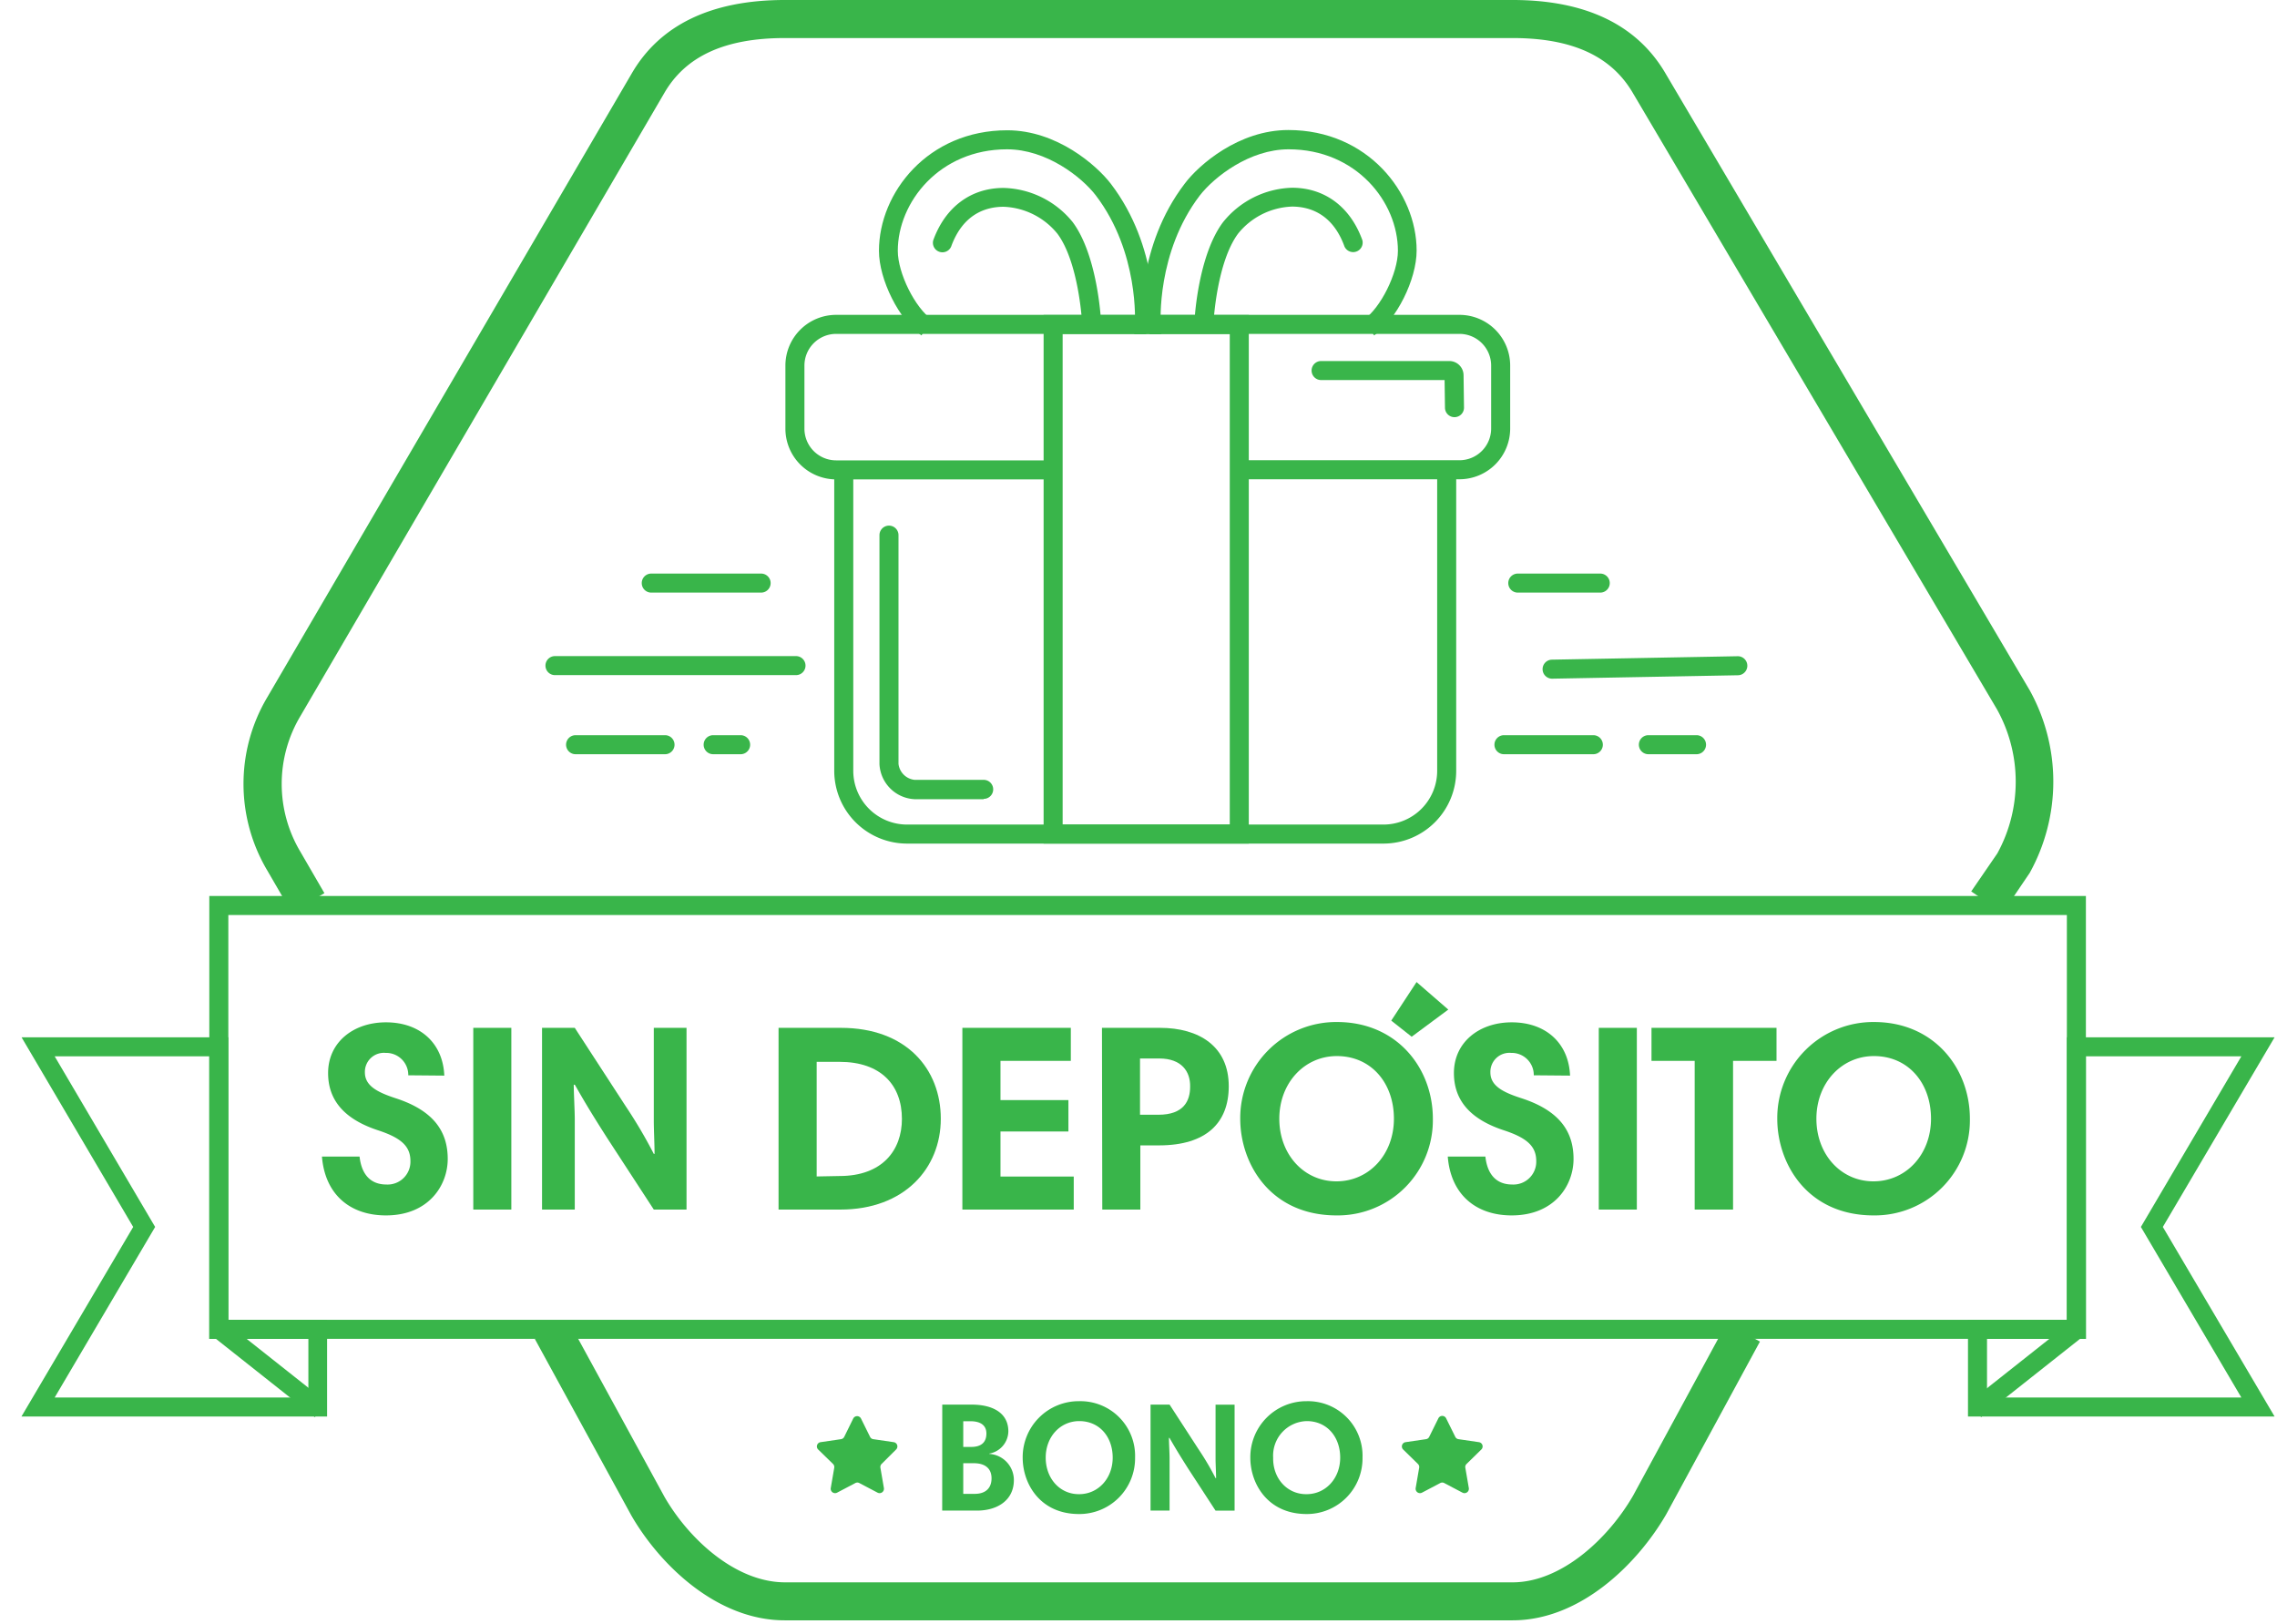 <svg id="Layer_1" data-name="Layer 1" xmlns="http://www.w3.org/2000/svg" viewBox="0 0 359 256"><defs><style>.cls-1{fill:#39b54a;}</style></defs><title>203</title><path class="cls-1" d="M238.48,255.46H123.73c-10.81,0-19.79-8.9-24.19-16.53L84.32,211.09l5.27-2.88L104.77,236c3.85,6.68,11.23,13.47,19,13.47H238.48c7.67,0,15.07-6.87,19-13.67l14.72-27.15,5.28,2.86-14.77,27.22C258.23,246.48,249.23,255.46,238.48,255.46Zm77.26-111.53-4.95-3.39,4.12-6a23.5,23.5,0,0,0-.06-22.71L257.49,14.74c-3.4-5.89-9.61-8.74-19-8.74H123.73c-9.41,0-15.63,2.84-19,8.68L47.35,112.92a20.87,20.87,0,0,0,0,21.35l3.8,6.55-5.19,3-3.8-6.55a26.73,26.73,0,0,1,0-27.37L99.55,11.67C104,3.93,112.15,0,123.73,0H238.48c11.57,0,19.71,3.94,24.19,11.71L320,108.81a29.71,29.71,0,0,1,0,28.83l-.13.19Z"/><path class="cls-1" d="M51.57,223.33H3.38L21,193.44l-17.6-29.9H36v44.54H51.57Zm-42.95-3h40v-9.25H33V166.54H8.62l15.84,26.9Z"/><rect class="cls-1" x="40.89" y="205.31" width="3" height="20.88" transform="translate(-153.08 115.08) rotate(-51.63)"/><path class="cls-1" d="M358.62,223.33H310.28V208.08h15.59V163.54h32.75L341,193.44Zm-45.34-3h40.1l-15.84-26.89,15.84-26.9H328.87v44.54H313.28Z"/><rect class="cls-1" x="309.17" y="214.25" width="20.88" height="3" transform="translate(-64.9 244.94) rotate(-38.36)"/><path class="cls-1" d="M328.87,211.08H33V141.26H328.87ZM36,208.08H325.87V144.26H36Z"/><path class="cls-1" d="M135.73,223.61l1.44,2.91a.66.66,0,0,0,.52.38l3.21.47a.68.68,0,0,1,.38,1.16L139,230.8a.68.68,0,0,0-.19.61l.55,3.2a.69.69,0,0,1-1,.72l-2.87-1.51a.66.66,0,0,0-.64,0l-2.87,1.51a.69.69,0,0,1-1-.72l.55-3.2a.69.69,0,0,0-.2-.61L129,228.53a.68.68,0,0,1,.38-1.16l3.21-.47a.68.68,0,0,0,.52-.38l1.43-2.91A.69.69,0,0,1,135.73,223.61Z"/><path class="cls-1" d="M228,223.61l1.44,2.91a.66.66,0,0,0,.52.38l3.21.47a.68.68,0,0,1,.38,1.16l-2.32,2.27a.66.66,0,0,0-.2.61l.55,3.2a.69.69,0,0,1-1,.72l-2.87-1.51a.66.66,0,0,0-.64,0l-2.87,1.51a.69.69,0,0,1-1-.72l.55-3.2a.66.66,0,0,0-.2-.61l-2.32-2.27a.68.68,0,0,1,.38-1.16l3.21-.47a.66.66,0,0,0,.52-.38l1.44-2.91A.68.68,0,0,1,228,223.61Z"/><path class="cls-1" d="M148.56,221.45h4.63c3.46,0,5.79,1.4,5.79,4.22a3.62,3.62,0,0,1-3,3.5v.05a4.13,4.13,0,0,1,3.87,4.14c0,3.09-2.5,4.8-5.83,4.8h-5.47Zm4.46,2.62h-1.15v4.05h1.27c1.65,0,2.38-.81,2.38-2.11S154.59,224.07,153,224.07Zm.52,6.62h-1.67v4.83h1.81c1.72,0,2.65-.91,2.65-2.45S155.33,230.69,153.54,230.69Z"/><path class="cls-1" d="M170.14,220.91a8.62,8.62,0,0,1,8.82,8.9,8.78,8.78,0,0,1-8.85,8.89c-6.13,0-8.87-4.78-8.87-8.89A8.83,8.83,0,0,1,170.14,220.91Zm0,14.66c3,0,5.29-2.48,5.29-5.76s-2.08-5.76-5.27-5.76c-3,0-5.29,2.47-5.29,5.76S167.1,235.57,170.09,235.57Z"/><path class="cls-1" d="M184.3,226.69c0,.79.1,2.41.1,3.17v8.3h-3V221.45h3l4.66,7.18a43.4,43.4,0,0,1,2.59,4.41h.08c0-.83-.08-2.28-.08-3v-8.58h3v16.71h-3l-4.26-6.54c-1.91-3-2.5-4.07-3-4.93Z"/><path class="cls-1" d="M206,220.91a8.61,8.61,0,0,1,8.82,8.9A8.77,8.77,0,0,1,206,238.7c-6.13,0-8.87-4.78-8.87-8.89A8.83,8.83,0,0,1,206,220.91Zm0,14.66c3,0,5.3-2.48,5.3-5.76s-2.09-5.76-5.27-5.76a5.44,5.44,0,0,0-5.3,5.76C200.66,233.09,202.94,235.57,205.93,235.57Z"/><path class="cls-1" d="M230.1,75.56H196v-3H230.1a5,5,0,0,0,5-5V57.64a5,5,0,0,0-5-5H131.83a5,5,0,0,0-5,5v9.94a5,5,0,0,0,5,5H165.5v3H131.83a8,8,0,0,1-8-8V57.64a8,8,0,0,1,8-8H230.1a8,8,0,0,1,8,8v9.94A8,8,0,0,1,230.1,75.56Z"/><path class="cls-1" d="M229.32,65.77a1.5,1.5,0,0,1-1.5-1.48l-.06-4.37H208.29a1.5,1.5,0,0,1,0-3H228.5a2.25,2.25,0,0,1,2.25,2.22l.07,5.11a1.5,1.5,0,0,1-1.48,1.52Zm-.82-5.85h0Zm-.75-.74h0Z"/><path class="cls-1" d="M196.89,133H164.54V49.66h32.35Zm-29.35-3h26.35V52.66H167.54Z"/><path class="cls-1" d="M218.14,133H143a11.48,11.48,0,0,1-11.47-11.46V74.06h3v47.48A8.48,8.48,0,0,0,143,130h75.13a8.47,8.47,0,0,0,8.46-8.46V74.06h3v47.48A11.47,11.47,0,0,1,218.14,133Z"/><path class="cls-1" d="M172.07,52a1.49,1.49,0,0,1-1.49-1.42c0-.09-.56-9.32-3.87-13.74a11.46,11.46,0,0,0-8.48-4.24c-2.74,0-6.39,1.09-8.27,6.28a1.5,1.5,0,0,1-2.82-1c1.9-5.24,5.94-8.25,11.09-8.25A14.47,14.47,0,0,1,169.11,35c3.86,5.15,4.44,15,4.46,15.37A1.49,1.49,0,0,1,172.16,52Z"/><path class="cls-1" d="M145.28,52.88c-3.51-2.42-6.7-8.77-6.7-13.34,0-9.16,7.73-19,20.22-19,7.82,0,14.12,5.53,16.35,8.45,7.58,9.93,6.81,21.82,6.77,22.32l-1.21-.09v1.48h-1.89l.11-1.61c0-.11.71-11.27-6.16-20.28-2.24-2.92-7.8-7.27-14-7.27-10.64,0-17.22,8.33-17.22,16,0,3.54,2.72,9,5.4,10.87Z"/><path class="cls-1" d="M189.85,52h-.08a1.52,1.52,0,0,1-1.42-1.59c0-.41.61-10.22,4.47-15.37a14.46,14.46,0,0,1,10.88-5.44c5.15,0,9.19,3,11.09,8.25a1.5,1.5,0,0,1-2.82,1c-1.88-5.19-5.54-6.28-8.27-6.28a11.44,11.44,0,0,0-8.48,4.24c-3.32,4.43-3.87,13.65-3.87,13.74A1.5,1.5,0,0,1,189.85,52Z"/><path class="cls-1" d="M216.65,52.88,215,50.41c2.67-1.85,5.4-7.33,5.4-10.87,0-7.71-6.59-16-17.23-16-6.16,0-11.72,4.35-14,7.27-6.87,9-6.17,20.17-6.17,20.28l.12,1.61h-1.89V51.18l-1.22.09c0-.5-.81-12.39,6.78-22.32C189,26,195.3,20.5,203.12,20.5c12.5,0,20.23,9.88,20.23,19C223.35,44.11,220.15,50.46,216.65,52.88Z"/><path class="cls-1" d="M155.09,126h-10.9a5.82,5.82,0,0,1-5.53-5.52V84.37a1.5,1.5,0,0,1,3,0v36.06a2.86,2.86,0,0,0,2.53,2.52h10.9a1.5,1.5,0,0,1,0,3Z"/><path class="cls-1" d="M244.71,107a1.5,1.5,0,0,1,0-3l29.28-.54h0a1.5,1.5,0,0,1,0,3l-29.27.54Z"/><path class="cls-1" d="M251.21,118.91H237.12a1.5,1.5,0,0,1,0-3h14.09a1.5,1.5,0,0,1,0,3Z"/><path class="cls-1" d="M267.48,118.91h-7.59a1.5,1.5,0,0,1,0-3h7.59a1.5,1.5,0,0,1,0,3Z"/><path class="cls-1" d="M104.85,118.91H90.75a1.5,1.5,0,0,1,0-3h14.1a1.5,1.5,0,0,1,0,3Z"/><path class="cls-1" d="M116.77,118.91h-4.33a1.5,1.5,0,0,1,0-3h4.33a1.5,1.5,0,1,1,0,3Z"/><path class="cls-1" d="M252.3,93.43h-13a1.5,1.5,0,0,1,0-3h13a1.5,1.5,0,0,1,0,3Z"/><path class="cls-1" d="M120,93.43H102.68a1.5,1.5,0,0,1,0-3H120a1.5,1.5,0,0,1,0,3Z"/><path class="cls-1" d="M125.45,106.44H87.5a1.5,1.5,0,0,1,0-3h38a1.5,1.5,0,0,1,0,3Z"/><path class="cls-1" d="M64.37,169.53A3.48,3.48,0,0,0,60.8,166a3,3,0,0,0-3.27,3.07c0,2.14,2,3.15,4.95,4.11,5.89,1.94,8.11,5.21,8.11,9.54,0,4.16-3,8.9-9.74,8.9-5.72,0-9.62-3.36-10.09-9.28h5.93c.29,2.65,1.59,4.41,4.24,4.41a3.6,3.6,0,0,0,3.78-3.7c0-2.39-1.55-3.69-5.17-4.87-5.71-1.89-7.81-5.12-7.81-9,0-4.87,4-8,9.12-8,5.46,0,9,3.36,9.2,8.4Z"/><path class="cls-1" d="M74.62,162.05h6V190.7h-6Z"/><path class="cls-1" d="M90.46,171c0,1.34.16,4.12.16,5.42V190.7H85.46V162.05h5.16l8,12.31a76.34,76.34,0,0,1,4.46,7.56h.12c0-1.43-.12-3.91-.12-5.17v-14.7h5.16V190.7h-5.16l-7.31-11.22c-3.28-5.12-4.29-7-5.13-8.44Z"/><path class="cls-1" d="M132.58,162.05c10.34,0,15.75,6.51,15.75,14.33s-5.75,14.32-15.83,14.32h-9.75V162.05Zm-.21,23.36c6.76,0,9.83-4.08,9.83-9,0-5.34-3.32-9-9.83-9h-3.61v18.07Z"/><path class="cls-1" d="M168.83,167.26H157.74v6.18h10.71v4.95H157.74v7.1h11.55v5.21H151.73V162.05h17.1Z"/><path class="cls-1" d="M173.74,162.05h9.16c6.13,0,10.83,2.9,10.83,9.2,0,5.76-3.52,9.33-11,9.33h-2.94V190.7h-6Zm9,4.83h-3v8.87h2.9c4,0,5-2.19,5-4.42C187.69,168.94,186.3,166.88,182.77,166.88Z"/><path class="cls-1" d="M210.79,161.13c9.45,0,15.12,7.26,15.12,15.25a15,15,0,0,1-15.17,15.24c-10.5,0-15.2-8.19-15.2-15.24A15.14,15.14,0,0,1,210.79,161.13Zm-.09,25.12c5.17,0,9.07-4.25,9.07-9.87s-3.57-9.88-9-9.88c-5.12,0-9.07,4.25-9.07,9.88S205.58,186.25,210.7,186.25Z"/><path class="cls-1" d="M241.82,169.53a3.48,3.48,0,0,0-3.57-3.53,3,3,0,0,0-3.27,3.07c0,2.14,2,3.15,5,4.11,5.88,1.94,8.11,5.21,8.11,9.54,0,4.16-3,8.9-9.75,8.9-5.71,0-9.62-3.36-10.08-9.28h5.93c.29,2.65,1.59,4.41,4.24,4.41a3.6,3.6,0,0,0,3.78-3.7c0-2.39-1.56-3.69-5.17-4.87-5.71-1.89-7.81-5.12-7.81-9,0-4.87,4-8,9.11-8,5.46,0,9,3.36,9.2,8.4Z"/><path class="cls-1" d="M252.07,162.05h6V190.7h-6Z"/><path class="cls-1" d="M267.19,167.26h-6.81v-5.21h19.71v5.21h-6.85V190.7h-6.05Z"/><path class="cls-1" d="M295.46,161.13c9.45,0,15.12,7.26,15.12,15.25a15,15,0,0,1-15.17,15.24c-10.5,0-15.2-8.19-15.2-15.24A15.14,15.14,0,0,1,295.46,161.13Zm-.09,25.12c5.17,0,9.08-4.25,9.08-9.87s-3.57-9.88-9-9.88c-5.12,0-9.07,4.25-9.07,9.88S290.25,186.25,295.37,186.25Z"/><polygon class="cls-1" points="222.57 163.45 219.35 160.91 223.34 154.83 228.34 159.17 222.57 163.45"/></svg>